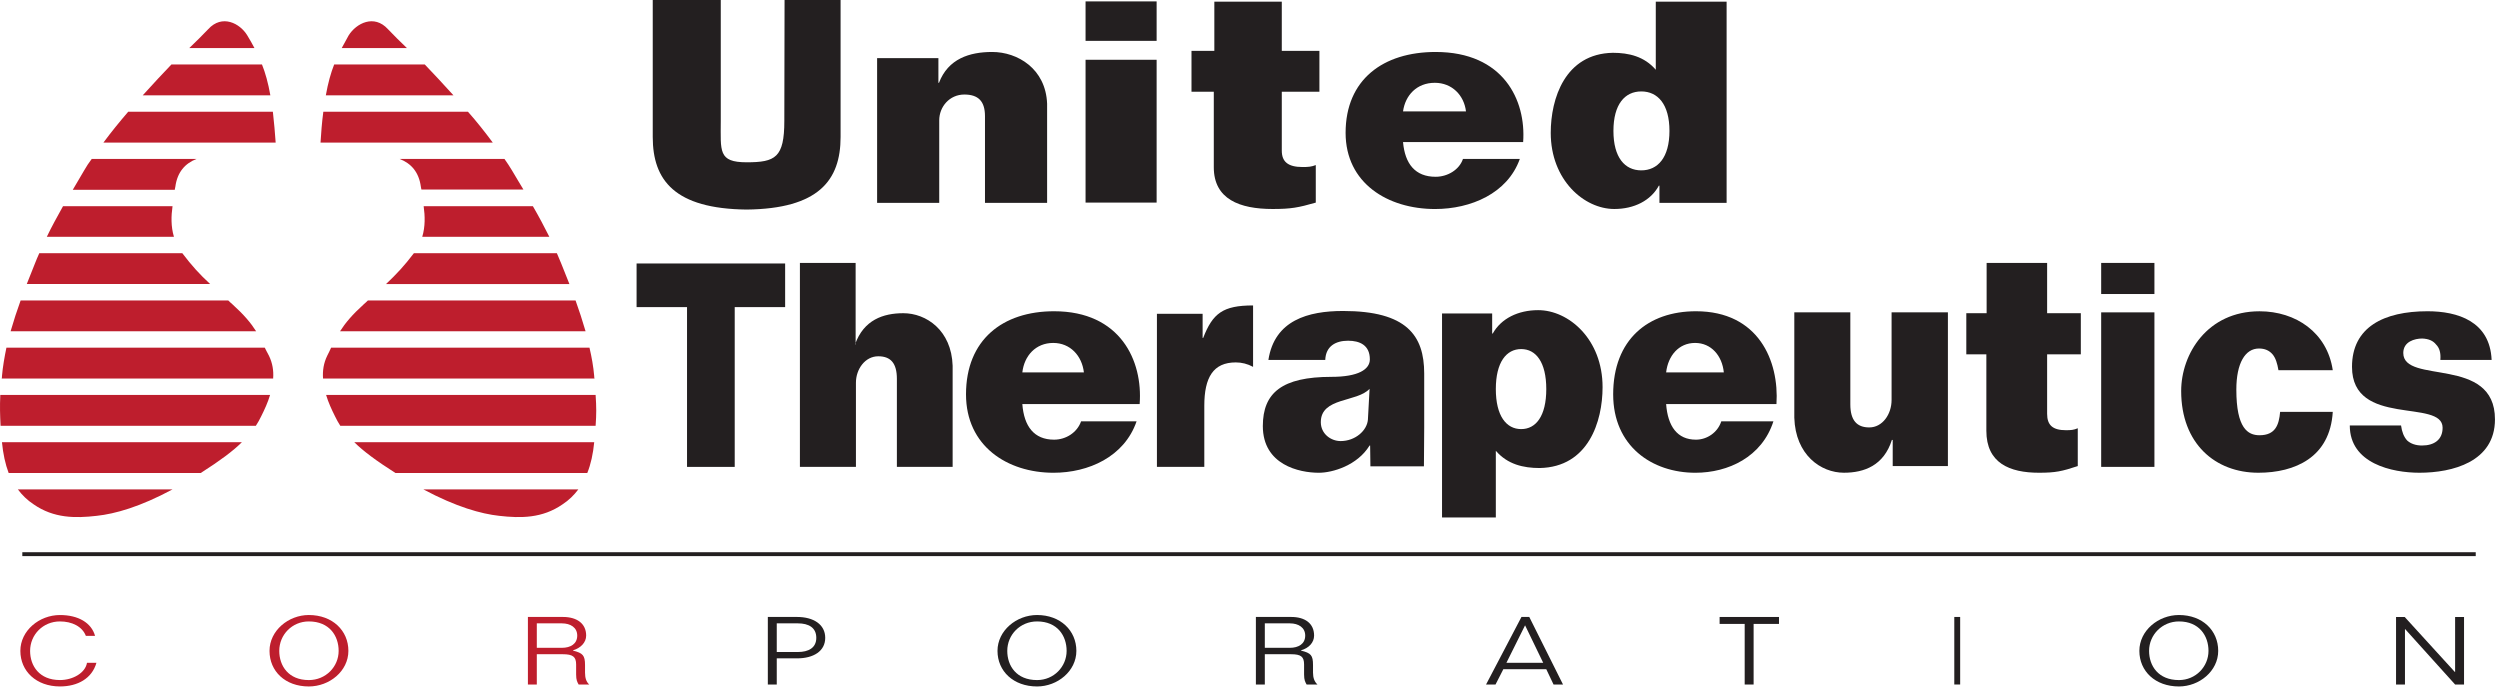 <?xml version="1.0" encoding="UTF-8"?> <svg xmlns="http://www.w3.org/2000/svg" xmlns:xlink="http://www.w3.org/1999/xlink" width="166px" height="46px" viewBox="0 0 166 46" version="1.1"><title>logo-United Therapeutics</title><g id="Business-Development-Page---NEW" stroke="none" stroke-width="1" fill="none" fill-rule="evenodd"><g id="DMC-Business-Development-Page" transform="translate(-754, -12067)"><g id="Group-8-Copy" transform="translate(754, 12066)"><g id="logo-United-Therapeutics" transform="translate(0, 1)"><path d="M47.859,0 L47.859,0 L47.859,8.027 C47.859,10.039 47.673,10.776 49.578,10.776 C51.486,10.776 52.079,10.464 52.079,8.027 L52.095,0 L55.815,0 L55.815,9.099 C55.815,11.975 54.352,13.861 49.578,13.915 C44.804,13.861 43.342,11.975 43.342,9.099 L43.342,0 L47.859,0 Z" id="Fill-1" fill="#231F20"></path><path d="M58.24,13.472 L58.24,13.472 L58.24,3.859 L62.31,3.859 L62.31,5.5 L62.348,5.5 C62.957,3.896 64.383,3.451 65.882,3.451 C67.565,3.451 69.437,4.559 69.528,6.884 L69.528,13.472 L65.403,13.472 L65.403,7.715 C65.403,6.72 64.958,6.277 64.031,6.277 C63.05,6.277 62.365,7.088 62.365,7.99 L62.365,13.472 L58.24,13.472 Z" id="Fill-3" fill="#231F20"></path><path d="M72.081,0.093 L72.081,0.093 L76.8,0.093 L76.8,2.713 L72.081,2.713 L72.081,0.093 Z M72.081,3.969 L72.081,3.969 L76.8,3.969 L76.8,13.452 L72.081,13.452 L72.081,3.969 Z" id="Fill-5" fill="#231F20"></path><path d="M80.632,3.377 L80.632,3.377 L80.632,0.112 L85.111,0.112 L85.111,3.377 L87.609,3.377 L87.609,6.091 L85.111,6.091 L85.111,10.002 C85.111,10.739 85.517,11.091 86.498,11.091 C86.868,11.091 87.091,11.072 87.368,10.96 L87.368,13.453 C86.203,13.787 85.722,13.877 84.5,13.877 C82.315,13.877 80.596,13.229 80.596,11.107 L80.596,6.091 L79.115,6.091 L79.115,3.377 L80.632,3.377 Z" id="Fill-7" fill="#231F20"></path><path d="M97.14,10.555 L97.14,10.555 C96.897,11.275 96.12,11.738 95.325,11.738 C93.974,11.738 93.29,10.887 93.161,9.432 L101.137,9.432 C101.339,6.645 99.822,3.451 95.325,3.451 C91.846,3.451 89.348,5.277 89.348,8.821 C89.348,12.161 92.142,13.879 95.289,13.879 C97.658,13.879 100.101,12.845 100.915,10.555 L97.14,10.555 Z M93.161,7.399 L93.161,7.399 C93.309,6.329 94.069,5.498 95.271,5.498 C96.418,5.498 97.215,6.329 97.342,7.399 L93.161,7.399 Z" id="Fill-9" fill="#231F20"></path><path d="M109.944,4.633 L109.944,4.633 C109.185,3.747 108.15,3.506 107.094,3.506 C103.912,3.563 102.969,6.551 102.969,8.82 C102.969,11.96 105.19,13.877 107.189,13.877 C108.502,13.877 109.61,13.323 110.148,12.328 L110.187,12.328 L110.187,13.471 L114.647,13.471 L114.647,0.11 L109.944,0.11 L109.944,4.633 Z M110.852,8.693 L110.852,8.693 C110.852,10.463 110.075,11.312 108.981,11.312 C107.891,11.312 107.132,10.463 107.132,8.693 C107.132,6.921 107.891,6.071 108.981,6.071 C110.075,6.071 110.852,6.921 110.852,8.693 L110.852,8.693 Z" id="Fill-11" fill="#231F20"></path><polygon id="Fill-13" fill="#231F20" points="45.619 31.002 45.619 31.002 45.619 20.392 42.269 20.392 42.269 17.495 52.133 17.495 52.133 20.392 48.785 20.392 48.785 31.002"></polygon><path d="M53.114,31.002 L53.114,31.002 L53.114,17.459 L56.814,17.459 L56.814,22.864 L56.777,22.864 C57.352,21.24 58.649,20.797 59.98,20.797 C61.497,20.797 63.18,21.923 63.255,24.286 L63.255,31.002 L59.553,31.002 L59.553,25.152 C59.553,24.12 59.146,23.657 58.315,23.657 C57.445,23.657 56.834,24.507 56.834,25.411 L56.834,31.002 L53.114,31.002 Z" id="Fill-15" fill="#231F20"></path><path d="M71.785,27.976 L71.785,27.976 C71.526,28.714 70.786,29.194 69.991,29.194 C68.66,29.194 67.994,28.308 67.883,26.831 L75.673,26.831 C75.895,23.953 74.394,20.667 69.991,20.667 C66.586,20.667 64.143,22.551 64.143,26.186 C64.143,29.619 66.884,31.391 69.954,31.391 C72.266,31.391 74.655,30.339 75.469,27.976 L71.785,27.976 Z M67.883,24.727 L67.883,24.727 C68.01,23.621 68.771,22.771 69.934,22.771 C71.065,22.771 71.842,23.621 71.971,24.727 L67.883,24.727 Z" id="Fill-17" fill="#231F20"></path><path d="M76.82,31.002 L76.82,31.002 L76.82,20.835 L79.854,20.835 L79.854,22.439 L79.891,22.439 C80.52,20.815 81.187,20.281 83.204,20.281 L83.204,24.359 C82.832,24.157 82.446,24.064 82.055,24.064 C80.558,24.064 79.966,25.061 79.966,26.942 L79.966,31.002 L76.82,31.002 Z" id="Fill-19" fill="#231F20"></path><path d="M87.997,23.898 L87.997,23.898 C88.033,22.976 88.699,22.624 89.514,22.624 C90.291,22.624 90.958,22.921 90.958,23.862 C90.958,24.525 90.2,25.023 88.404,25.023 C85.131,25.023 83.852,26.077 83.852,28.29 C83.852,30.873 86.278,31.391 87.572,31.391 C88.478,31.391 90.127,30.911 90.94,29.582 L90.977,29.582 C90.977,29.914 90.995,30.505 90.995,30.966 L94.549,30.966 C94.549,30.043 94.567,29.471 94.567,28.383 L94.567,24.802 C94.567,22.274 93.402,20.649 89.18,20.649 C86.87,20.649 84.629,21.258 84.222,23.898 L87.997,23.898 Z M90.829,27.865 L90.829,27.865 C90.772,28.585 89.996,29.287 89.017,29.287 C88.367,29.287 87.702,28.805 87.702,28.031 C87.702,26.37 90.107,26.722 90.94,25.818 L90.829,27.865 Z" id="Fill-21" fill="#231F20"></path><path d="M99.323,29.932 L99.323,29.932 C100.1,30.836 101.154,31.077 102.23,31.077 C105.466,31.02 106.411,27.994 106.411,25.706 C106.411,22.514 104.154,20.594 102.135,20.594 C100.804,20.594 99.673,21.149 99.119,22.146 L99.08,22.146 L99.08,20.815 L95.751,20.815 L95.751,34.36 L99.323,34.36 L99.323,29.932 Z M99.323,25.836 L99.323,25.836 C99.323,24.045 100.025,23.178 101.006,23.178 C101.987,23.178 102.673,24.045 102.673,25.836 C102.673,27.626 101.987,28.492 101.006,28.492 C100.025,28.492 99.323,27.626 99.323,25.836 L99.323,25.836 Z" id="Fill-23" fill="#231F20"></path><path d="M114.294,27.976 L114.294,27.976 C114.055,28.714 113.351,29.194 112.611,29.194 C111.371,29.194 110.742,28.308 110.631,26.831 L117.957,26.831 C118.144,23.953 116.756,20.667 112.611,20.667 C109.427,20.667 107.115,22.551 107.115,26.186 C107.115,29.619 109.686,31.391 112.575,31.391 C114.757,31.391 116.997,30.339 117.755,27.976 L114.294,27.976 Z M110.631,24.727 L110.631,24.727 C110.76,23.621 111.464,22.771 112.554,22.771 C113.628,22.771 114.351,23.621 114.462,24.727 L110.631,24.727 Z" id="Fill-25" fill="#231F20"></path><path d="M129.341,20.741 L129.341,20.741 L129.341,30.946 L125.676,30.946 L125.676,29.213 L125.621,29.213 C125.083,30.91 123.786,31.389 122.437,31.389 C120.902,31.389 119.217,30.208 119.142,27.736 L119.142,20.741 L122.862,20.741 L122.862,26.85 C122.862,27.902 123.289,28.381 124.12,28.381 C124.992,28.381 125.601,27.514 125.601,26.555 L125.601,20.741 L129.341,20.741 Z" id="Fill-27" fill="#231F20"></path><path d="M131.912,20.798 L131.912,20.798 L131.912,17.458 L135.929,17.458 L135.929,20.798 L138.167,20.798 L138.167,23.529 L135.929,23.529 L135.929,27.477 C135.929,28.234 136.3,28.566 137.188,28.566 C137.519,28.566 137.705,28.548 137.964,28.436 L137.964,30.947 C136.908,31.297 136.484,31.39 135.391,31.39 C133.429,31.39 131.894,30.744 131.894,28.604 L131.894,23.529 L130.563,23.529 L130.563,20.798 L131.912,20.798 Z" id="Fill-29" fill="#231F20"></path><path d="M139.518,17.458 L139.518,17.458 L143.054,17.458 L143.054,19.523 L139.518,19.523 L139.518,17.458 Z M139.518,20.741 L139.518,20.741 L143.054,20.741 L143.054,31.001 L139.518,31.001 L139.518,20.741 Z" id="Fill-31" fill="#231F20"></path><path d="M151.289,24.581 L151.289,24.581 C151.214,24.138 151.103,23.77 150.899,23.529 C150.678,23.27 150.381,23.141 149.994,23.141 C149.086,23.141 148.493,24.102 148.493,25.872 C148.493,28.437 149.254,28.9 150.031,28.9 C151.085,28.9 151.325,28.216 151.4,27.348 L154.896,27.348 C154.805,28.861 154.176,29.877 153.267,30.504 C152.363,31.131 151.178,31.39 149.956,31.39 C147.088,31.39 144.83,29.452 144.83,25.965 C144.83,23.493 146.57,20.669 150.031,20.669 C152.454,20.669 154.526,22.089 154.896,24.581 L151.289,24.581 Z" id="Fill-33" fill="#231F20"></path><path d="M159.43,28.253 L159.43,28.253 C159.487,28.678 159.616,29.01 159.837,29.25 C160.059,29.453 160.393,29.582 160.82,29.582 C161.633,29.582 162.189,29.194 162.189,28.401 C162.189,26.445 156.173,28.401 156.173,24.359 C156.173,21.721 158.283,20.667 161.188,20.667 C163.188,20.667 165.333,21.333 165.444,23.898 L162.039,23.898 C162.078,23.437 161.983,23.105 161.76,22.882 C161.56,22.625 161.263,22.496 160.836,22.478 C160.338,22.478 159.578,22.68 159.578,23.437 C159.578,25.559 165.666,23.584 165.666,27.846 C165.666,30.67 162.834,31.39 160.652,31.39 C158.837,31.39 156.026,30.782 156.026,28.253 L159.43,28.253 Z" id="Fill-35" fill="#231F20"></path><path d="M5.701,42.222 L5.701,42.222 C5.46,41.595 4.777,41.263 3.98,41.263 C2.851,41.263 1.999,42.149 1.999,43.219 C1.999,44.215 2.61,45.155 3.98,45.155 C4.849,45.155 5.665,44.676 5.776,44.012 L6.403,44.012 C6.108,45.046 5.165,45.58 3.98,45.58 C2.408,45.58 1.352,44.566 1.352,43.219 C1.352,41.872 2.61,40.838 3.98,40.838 C5.201,40.838 6.071,41.354 6.312,42.222 L5.701,42.222 Z" id="Fill-37" fill="#BE1E2D"></path><path d="M17.896,43.218 L17.896,43.218 C17.896,44.566 18.932,45.581 20.505,45.581 C21.875,45.581 23.133,44.566 23.133,43.218 C23.133,41.871 22.079,40.837 20.505,40.837 C19.154,40.837 17.896,41.871 17.896,43.218 M22.486,43.218 L22.486,43.218 C22.486,44.27 21.634,45.157 20.505,45.157 C19.154,45.157 18.543,44.215 18.543,43.218 C18.543,42.148 19.395,41.263 20.505,41.263 C21.875,41.263 22.486,42.221 22.486,43.218" id="Fill-39" fill="#BE1E2D"></path><path d="M39.123,45.451 L39.123,45.451 C38.921,45.267 38.846,45.008 38.846,44.658 L38.846,44.16 C38.846,43.513 38.698,43.365 38.049,43.2 L38.049,43.181 C38.551,43.034 38.921,42.666 38.921,42.202 C38.921,41.391 38.292,40.966 37.383,40.966 L35.053,40.966 L35.053,45.451 L35.644,45.451 L35.644,43.44 L37.367,43.44 C38.033,43.44 38.255,43.606 38.255,44.122 L38.255,44.788 C38.255,45.156 38.328,45.285 38.421,45.451 L39.123,45.451 Z M35.644,41.391 L35.644,41.391 L37.309,41.391 C37.885,41.391 38.328,41.668 38.328,42.202 C38.328,42.757 37.885,43.015 37.309,43.015 L35.644,43.015 L35.644,41.391 Z" id="Fill-41" fill="#BE1E2D"></path><path d="M50.984,45.451 L50.984,45.451 L51.577,45.451 L51.577,43.715 L52.928,43.715 C54.018,43.715 54.795,43.236 54.795,42.352 C54.795,41.464 54.018,40.966 52.928,40.966 L50.984,40.966 L50.984,45.451 Z M51.577,41.391 L51.577,41.391 L52.983,41.391 C53.687,41.391 54.202,41.668 54.202,42.352 C54.202,43.015 53.687,43.293 52.983,43.293 L51.577,43.293 L51.577,41.391 Z" id="Fill-43" fill="#231F20"></path><path d="M66.234,43.218 L66.234,43.218 C66.234,44.566 67.29,45.581 68.862,45.581 C70.213,45.581 71.471,44.566 71.471,43.218 C71.471,41.871 70.415,40.837 68.862,40.837 C67.492,40.837 66.234,41.871 66.234,43.218 M70.824,43.218 L70.824,43.218 C70.824,44.27 69.972,45.157 68.862,45.157 C67.492,45.157 66.883,44.215 66.883,43.218 C66.883,42.148 67.735,41.263 68.862,41.263 C70.213,41.263 70.824,42.221 70.824,43.218" id="Fill-45" fill="#231F20"></path><path d="M87.479,45.451 L87.479,45.451 C87.277,45.267 87.184,45.008 87.184,44.658 L87.184,44.16 C87.184,43.513 87.054,43.365 86.389,43.2 L86.389,43.181 C86.907,43.034 87.256,42.666 87.256,42.202 C87.256,41.391 86.648,40.966 85.739,40.966 L83.391,40.966 L83.391,45.451 L83.984,45.451 L83.984,43.44 L85.723,43.44 C86.389,43.44 86.591,43.606 86.591,44.122 L86.591,44.788 C86.591,45.156 86.666,45.285 86.759,45.451 L87.479,45.451 Z M83.984,41.391 L83.984,41.391 L85.648,41.391 C86.221,41.391 86.666,41.668 86.666,42.202 C86.666,42.757 86.221,43.015 85.648,43.015 L83.984,43.015 L83.984,41.391 Z" id="Fill-47" fill="#231F20"></path><path d="M98.674,45.451 L98.674,45.451 L99.303,45.451 L99.821,44.436 L102.673,44.436 L103.155,45.451 L103.784,45.451 L101.544,40.966 L101.025,40.966 L98.674,45.451 Z M101.265,41.521 L101.265,41.521 L102.469,44.011 L100.025,44.011 L101.265,41.521 Z" id="Fill-49" fill="#231F20"></path><polygon id="Fill-51" fill="#231F20" points="118.125 40.967 118.125 40.967 118.125 41.428 116.44 41.428 116.44 45.452 115.847 45.452 115.847 41.428 114.182 41.428 114.182 40.967"></polygon><polygon id="Fill-53" fill="#231F20" points="129.765 45.451 129.765 45.451 130.155 45.451 130.155 40.966 129.765 40.966"></polygon><path d="M142.054,43.218 L142.054,43.218 C142.054,44.566 143.108,45.581 144.682,45.581 C146.031,45.581 147.289,44.566 147.289,43.218 C147.289,41.871 146.253,40.837 144.682,40.837 C143.312,40.837 142.054,41.871 142.054,43.218 M146.644,43.218 L146.644,43.218 C146.644,44.27 145.792,45.157 144.682,45.157 C143.312,45.157 142.699,44.215 142.699,43.218 C142.699,42.148 143.571,41.263 144.682,41.263 C146.031,41.263 146.644,42.221 146.644,43.218" id="Fill-55" fill="#231F20"></path><polygon id="Fill-57" fill="#231F20" points="159.097 40.967 159.097 40.967 159.671 40.967 163.003 44.62 163.019 44.62 163.019 40.967 163.612 40.967 163.612 45.452 163.019 45.452 159.69 41.76 159.69 45.452 159.097 45.452"></polygon><path d="M0.131,24.968 L0.131,24.968 C0.131,25.023 0.131,25.079 0.113,25.134 L18.137,25.134 C18.175,24.618 18.1,24.118 17.859,23.621 C17.748,23.437 17.675,23.253 17.582,23.087 L0.426,23.087 C0.297,23.714 0.186,24.341 0.131,24.968" id="Fill-59" fill="#BE1E2D"></path><path d="M0.038,28.271 L0.038,28.271 L16.99,28.271 C17.119,28.069 17.249,27.846 17.342,27.644 C17.564,27.201 17.787,26.721 17.934,26.222 L0.02,26.222 C-0.017,27.035 0.002,27.514 0.038,28.271" id="Fill-61" fill="#BE1E2D"></path><path d="M13.825,1.938 L13.825,1.938 C13.455,2.326 12.992,2.788 12.567,3.192 L16.896,3.192 C16.748,2.917 16.6,2.638 16.416,2.345 C15.935,1.552 14.749,0.923 13.825,1.938" id="Fill-63" fill="#BE1E2D"></path><path d="M2.314,17.512 L2.314,17.512 C2.148,17.937 1.962,18.398 1.778,18.859 L13.954,18.859 C13.252,18.212 12.734,17.641 12.105,16.812 L2.609,16.812 C2.5,17.053 2.407,17.273 2.314,17.512" id="Fill-65" fill="#BE1E2D"></path><path d="M0.704,21.997 L0.704,21.997 L17.008,21.997 C16.656,21.443 16.211,20.909 15.416,20.189 C15.323,20.114 15.25,20.041 15.157,19.95 L1.37,19.95 C1.129,20.613 0.906,21.297 0.704,21.997" id="Fill-67" fill="#BE1E2D"></path><path d="M11.382,4.282 L11.382,4.282 C10.846,4.834 10.18,5.556 9.476,6.331 L17.952,6.331 C17.805,5.5 17.618,4.834 17.396,4.282 L11.382,4.282 Z" id="Fill-69" fill="#BE1E2D"></path><path d="M16.064,29.36 L16.064,29.36 L0.13,29.36 C0.205,30.135 0.352,30.818 0.575,31.409 L13.325,31.409 C14.601,30.596 15.471,29.951 16.064,29.36" id="Fill-71" fill="#BE1E2D"></path><path d="M2.24,33.493 L2.24,33.493 C3.573,34.416 4.997,34.416 6.423,34.251 C7.643,34.12 9.29,33.66 11.456,32.496 L1.186,32.496 C1.463,32.867 1.815,33.217 2.24,33.493" id="Fill-73" fill="#BE1E2D"></path><path d="M6.867,9.468 L6.867,9.468 L18.304,9.468 C18.268,8.857 18.193,8.121 18.118,7.419 L8.514,7.419 C7.941,8.084 7.385,8.768 6.867,9.468" id="Fill-75" fill="#BE1E2D"></path><path d="M3.11,15.722 L3.11,15.722 L11.549,15.722 C11.345,15.04 11.363,14.34 11.456,13.693 L4.184,13.693 C3.796,14.393 3.424,15.059 3.11,15.722" id="Fill-77" fill="#BE1E2D"></path><path d="M5.59,11.313 L5.59,11.313 C5.313,11.774 5.072,12.199 4.831,12.604 L11.604,12.604 C11.622,12.531 11.622,12.456 11.642,12.403 C11.772,11.424 12.29,10.852 13.048,10.554 L6.09,10.554 C5.904,10.797 5.738,11.054 5.59,11.313" id="Fill-79" fill="#BE1E2D"></path><path d="M21.727,23.621 L21.727,23.621 C21.486,24.119 21.413,24.618 21.45,25.134 L39.476,25.134 C39.455,25.079 39.455,25.023 39.455,24.968 C39.401,24.341 39.289,23.714 39.142,23.087 L21.986,23.087 C21.913,23.253 21.82,23.437 21.727,23.621" id="Fill-81" fill="#BE1E2D"></path><path d="M21.653,26.223 L21.653,26.223 C21.801,26.721 22.023,27.2 22.246,27.645 C22.339,27.847 22.466,28.068 22.596,28.272 L39.549,28.272 C39.604,27.514 39.604,27.034 39.549,26.223 L21.653,26.223 Z" id="Fill-83" fill="#BE1E2D"></path><path d="M25.761,1.938 L25.761,1.938 C24.837,0.923 23.653,1.552 23.154,2.345 C22.986,2.638 22.838,2.917 22.69,3.192 L27.019,3.192 C26.594,2.788 26.131,2.326 25.761,1.938" id="Fill-85" fill="#BE1E2D"></path><path d="M36.976,16.812 L36.976,16.812 L27.483,16.812 C26.854,17.643 26.316,18.214 25.632,18.861 L37.809,18.861 C37.625,18.398 37.439,17.939 37.271,17.512 C37.18,17.273 37.069,17.053 36.976,16.812" id="Fill-87" fill="#BE1E2D"></path><path d="M24.429,19.95 L24.429,19.95 C24.336,20.041 24.263,20.113 24.17,20.189 C23.375,20.909 22.93,21.445 22.578,21.997 L38.882,21.997 C38.678,21.297 38.456,20.613 38.217,19.95 L24.429,19.95 Z" id="Fill-89" fill="#BE1E2D"></path><path d="M21.635,6.33 L21.635,6.33 L30.111,6.33 C29.407,5.555 28.741,4.835 28.205,4.281 L22.189,4.281 C21.969,4.835 21.783,5.499 21.635,6.33" id="Fill-91" fill="#BE1E2D"></path><path d="M39.456,29.36 L39.456,29.36 L23.522,29.36 C24.115,29.951 24.984,30.596 26.261,31.409 L38.995,31.409 C39.233,30.818 39.381,30.135 39.456,29.36" id="Fill-93" fill="#BE1E2D"></path><path d="M37.346,33.493 L37.346,33.493 C37.773,33.217 38.123,32.867 38.402,32.496 L28.112,32.496 C30.294,33.66 31.943,34.12 33.145,34.251 C34.587,34.416 36.013,34.416 37.346,33.493" id="Fill-95" fill="#BE1E2D"></path><path d="M21.283,9.468 L21.283,9.468 L32.72,9.468 C32.202,8.768 31.646,8.064 31.072,7.419 L21.469,7.419 C21.376,8.121 21.319,8.857 21.283,9.468" id="Fill-97" fill="#BE1E2D"></path><path d="M28.131,13.693 L28.131,13.693 C28.222,14.34 28.242,15.04 28.038,15.722 L36.475,15.722 C36.142,15.058 35.792,14.395 35.385,13.693 L28.131,13.693 Z" id="Fill-99" fill="#BE1E2D"></path><path d="M33.497,10.555 L33.497,10.555 L26.538,10.555 C27.297,10.85 27.815,11.423 27.946,12.402 C27.962,12.456 27.962,12.529 27.983,12.586 L34.755,12.586 C34.514,12.198 34.274,11.775 33.995,11.314 C33.847,11.055 33.663,10.796 33.497,10.555" id="Fill-101" fill="#BE1E2D"></path><polygon id="Fill-103" fill="#231F20" points="164.389 36.926 164.389 36.926 1.482 36.926 1.482 36.667 164.389 36.667"></polygon></g></g></g></g></svg> 